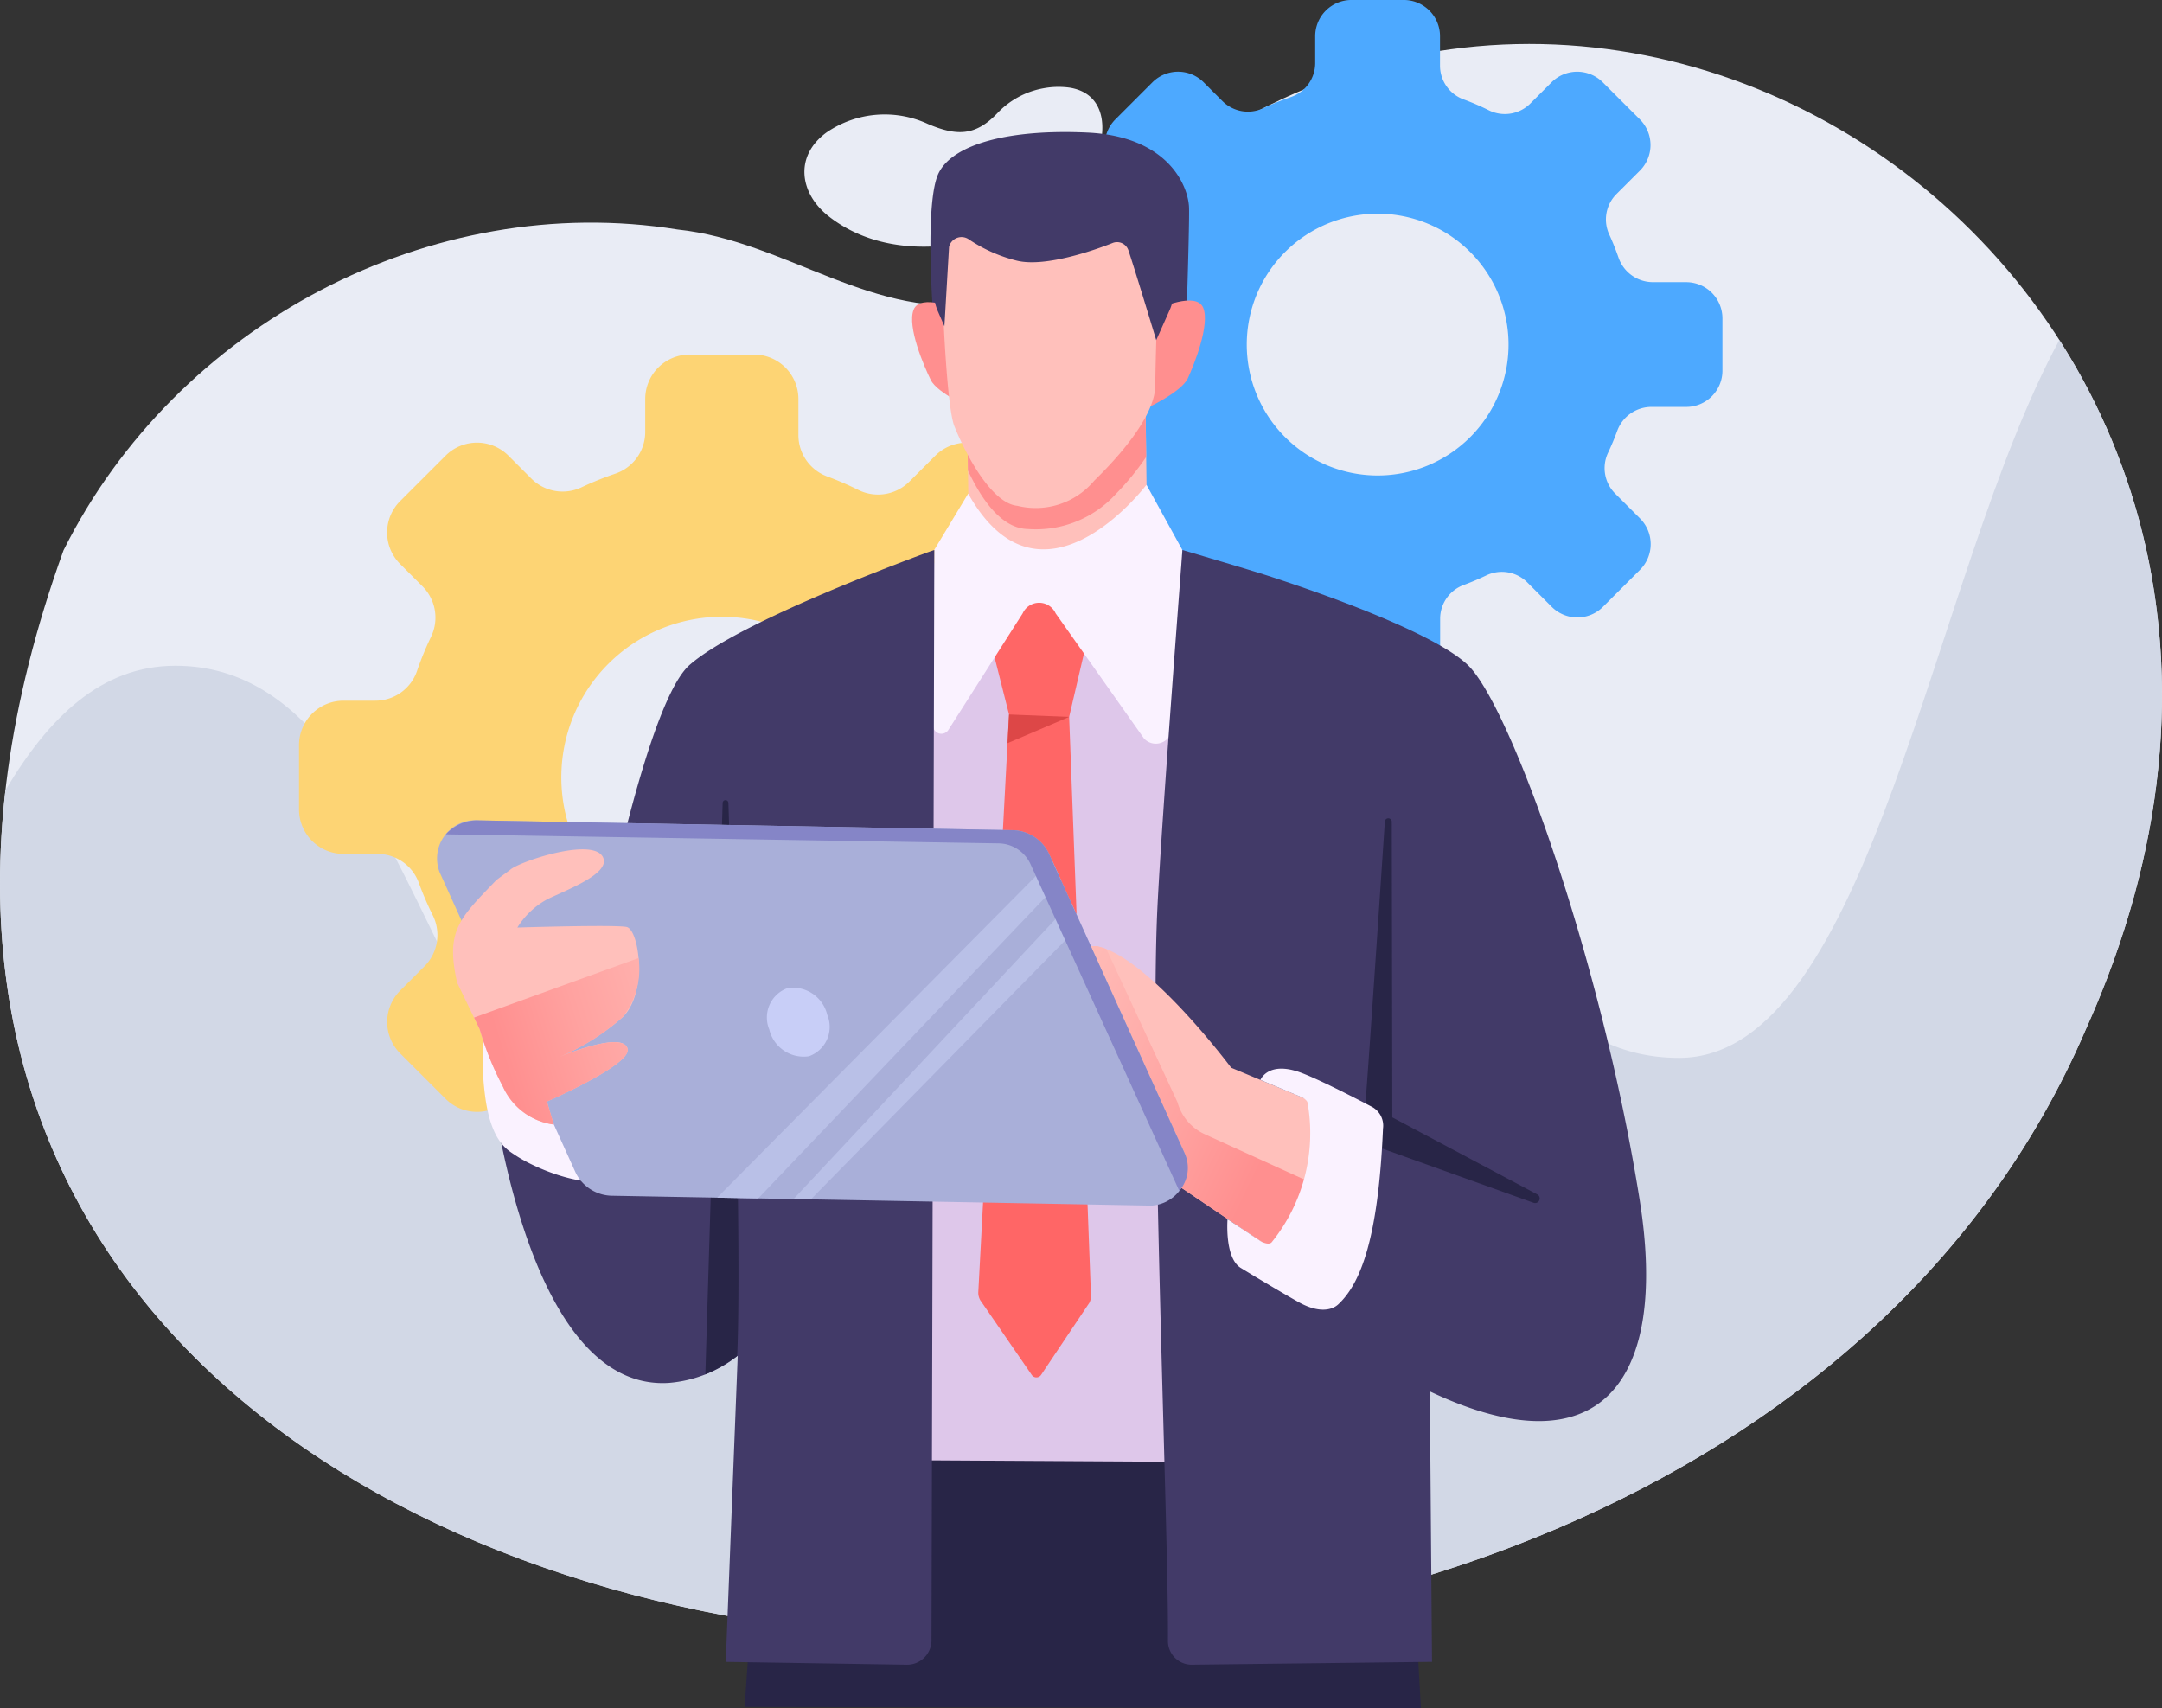<svg id="グループ_3158" data-name="グループ 3158" xmlns="http://www.w3.org/2000/svg" xmlns:xlink="http://www.w3.org/1999/xlink" width="143.255" height="113.185" viewBox="0 0 143.255 113.185">
  <rect x="0" y="0" width="143.255" height="113.185" fill="#333333" stroke="none"/>
  <defs>
    <linearGradient id="linear-gradient" x1="-0.039" y1="0.181" x2="0.842" y2="0.605" gradientUnits="objectBoundingBox">
      <stop offset="0" stop-color="#ffc0bb"/>
      <stop offset="0.277" stop-color="#ffb8b4"/>
      <stop offset="0.709" stop-color="#ffa2a0"/>
      <stop offset="1" stop-color="#ff8f8f"/>
    </linearGradient>
    <linearGradient id="linear-gradient-2" x1="1.842" y1="0.156" x2="0.199" y2="0.668" xlink:href="#linear-gradient"/>
  </defs>
  <path id="パス_16123" data-name="パス 16123" d="M3082.934,625.684c21.471-47.732-30.793-84.186-63.855-54.54-2.8,2.486-5.025,5.552-8.976,6.421-7.428,1.338-13.278-4.066-20.5-4.823-16.321-2.627-33.226,6.292-40.691,21.256C2919.239,676.246,3055.316,690.209,3082.934,625.684Z" transform="translate(-2944.704 -557.534)" fill="#e9ecf5"/>
  <path id="パス_16124" data-name="パス 16124" d="M3082.934,622.2c7.954-17.686,5.786-33.821-1.776-45.622-8.475,15.582-12.45,47.563-25.2,47.563-16.858,0-15.339-31.683-32.2-31.683s-16.857,40.307-33.715,40.307-16.859-34.607-33.717-34.607c-4.9,0-8.382,3.406-11.263,8.25C2937.322,674.3,3057.206,682.314,3082.934,622.2Z" transform="translate(-2944.704 -554.046)" fill="#d2d8e6"/>
  <path id="パス_16125" data-name="パス 16125" d="M3006.113,562.837a5.416,5.416,0,0,0-1.741.039,5.552,5.552,0,0,0-3.064,1.654c-1.435,1.5-2.661,1.533-4.593.714a6.821,6.821,0,0,0-6.715.554c-2.165,1.573-1.8,4.056.151,5.574,4.455,3.475,11.325,1.981,15.58-1.095C3008.425,568.323,3009.582,563.405,3006.113,562.837Z" transform="translate(-2935.226 -557.028)" fill="#e9ecf5"/>
  <path id="パス_16126" data-name="パス 16126" d="M3014.082,600.308h-2.666a2.965,2.965,0,0,1-2.814-1.973q-.332-.967-.756-1.889a2.919,2.919,0,0,1,.564-3.284l1.918-1.917a2.947,2.947,0,0,0,0-4.167l-3.01-3.009a2.945,2.945,0,0,0-4.166,0l-1.712,1.71a2.935,2.935,0,0,1-3.38.561,21,21,0,0,0-2.077-.9,2.919,2.919,0,0,1-1.9-2.751v-2.377a2.946,2.946,0,0,0-2.946-2.946h-4.257a2.946,2.946,0,0,0-2.947,2.946v2.164a2.919,2.919,0,0,1-1.97,2.779,21.05,21.05,0,0,0-2.267.916,2.926,2.926,0,0,1-3.314-.592l-1.512-1.512a2.944,2.944,0,0,0-4.166,0l-3.011,3.009a2.947,2.947,0,0,0,0,4.167l1.473,1.472a2.93,2.93,0,0,1,.586,3.33,20.539,20.539,0,0,0-.945,2.3,2.919,2.919,0,0,1-2.774,1.957h-2.093a2.947,2.947,0,0,0-2.947,2.946v4.257a2.947,2.947,0,0,0,2.947,2.947h2.229a2.919,2.919,0,0,1,2.755,1.9,20.893,20.893,0,0,0,.937,2.18,2.931,2.931,0,0,1-.563,3.376l-1.6,1.6a2.947,2.947,0,0,0,0,4.167l3.01,3.009a2.945,2.945,0,0,0,4.166,0l1.785-1.784a2.972,2.972,0,0,1,3.344-.578,20.656,20.656,0,0,0,1.923.764,2.919,2.919,0,0,1,2.011,2.76v2.593a2.946,2.946,0,0,0,2.947,2.946h4.257a2.946,2.946,0,0,0,2.946-2.946v-2.8a2.918,2.918,0,0,1,1.935-2.732q.937-.348,1.83-.78a2.918,2.918,0,0,1,3.324.589l1.974,1.973a2.945,2.945,0,0,0,4.166,0l3.01-3.009a2.947,2.947,0,0,0,0-4.167l-2.011-2.012a2.919,2.919,0,0,1-.595-3.31q.42-.887.762-1.817a2.965,2.965,0,0,1,2.8-1.924h2.8a2.946,2.946,0,0,0,2.947-2.948v-4.256a2.946,2.946,0,0,0-2.943-2.946Zm-25.068,15.713a10.64,10.64,0,1,1,10.64-10.639,10.641,10.641,0,0,1-10.64,10.639Z" transform="translate(-2941.18 -553.874)" fill="#fdd474"/>
  <path id="パス_16127" data-name="パス 16127" d="M3044.248,576.748h-2.174a2.417,2.417,0,0,1-2.293-1.608q-.272-.788-.616-1.54a2.376,2.376,0,0,1,.46-2.676l1.564-1.563a2.4,2.4,0,0,0,0-3.4l-2.455-2.452a2.4,2.4,0,0,0-3.4,0l-1.395,1.394a2.393,2.393,0,0,1-2.755.457,16.713,16.713,0,0,0-1.693-.73,2.384,2.384,0,0,1-1.544-2.243v-1.936a2.4,2.4,0,0,0-2.4-2.4h-3.47a2.4,2.4,0,0,0-2.4,2.4v1.764a2.382,2.382,0,0,1-1.607,2.265,17.118,17.118,0,0,0-1.848.747,2.383,2.383,0,0,1-2.7-.487l-1.232-1.232a2.4,2.4,0,0,0-3.4,0l-2.452,2.452a2.4,2.4,0,0,0,0,3.4l1.2,1.2a2.386,2.386,0,0,1,.477,2.714,16.937,16.937,0,0,0-.77,1.879,2.383,2.383,0,0,1-2.261,1.595h-1.7a2.4,2.4,0,0,0-2.4,2.4v3.468a2.4,2.4,0,0,0,2.4,2.4h1.816a2.381,2.381,0,0,1,2.245,1.551,17.357,17.357,0,0,0,.764,1.777,2.391,2.391,0,0,1-.459,2.752l-1.307,1.308a2.4,2.4,0,0,0,0,3.4l2.451,2.452a2.4,2.4,0,0,0,3.4,0l1.46-1.453a2.42,2.42,0,0,1,2.726-.471q.764.347,1.568.622a2.385,2.385,0,0,1,1.638,2.25v2.113a2.4,2.4,0,0,0,2.4,2.4h3.47a2.4,2.4,0,0,0,2.4-2.4v-2.285a2.381,2.381,0,0,1,1.581-2.227q.762-.285,1.492-.635a2.381,2.381,0,0,1,2.71.479l1.608,1.608a2.4,2.4,0,0,0,3.4,0l2.454-2.452a2.4,2.4,0,0,0,0-3.4l-1.64-1.64a2.383,2.383,0,0,1-.486-2.7q.344-.723.621-1.483a2.42,2.42,0,0,1,2.281-1.568h2.283a2.4,2.4,0,0,0,2.4-2.4v-3.465a2.4,2.4,0,0,0-2.413-2.4Zm-20.433,12.809a8.673,8.673,0,1,1,8.673-8.673,8.674,8.674,0,0,1-8.673,8.673Z" transform="translate(-2932.531 -558.052)" fill="#4da9ff"/>
  <path id="パス_16128" data-name="パス 16128" d="M3028.791,632.389l-41.934-.21-1.587,22.942,44.812.083Z" transform="translate(-2935.93 -542.019)" fill="#282547"/>
  <path id="パス_16129" data-name="パス 16129" d="M3004.142,587.618h3.406a29.174,29.174,0,0,1,6.453,1.418l-2.352,59.477-17.084-.1,1.184-59.4a25.924,25.924,0,0,1,8.394-1.392Z" transform="translate(-2933.919 -551.657)" fill="#dec7ea"/>
  <path id="パス_16130" data-name="パス 16130" d="M3004.019,598.464l1.361-5.827c-1.494-2.951-7.133-1.4-7.133-1.4l1.79,7.069h0L2998,636.57a.986.986,0,0,0,.135.55l3.406,4.944a.374.374,0,0,0,.618,0l3.2-4.779a.985.985,0,0,0,.106-.479Z" transform="translate(-2933.177 -550.963)" fill="#f66"/>
  <path id="パス_16131" data-name="パス 16131" d="M3011.147,581.138l1.184-2.815s.243-7.371.191-8.149c-.1-1.555-1.558-4.644-6.69-4.892s-8.94.73-9.9,2.689-.365,9.625-.281,10.328a33.4,33.4,0,0,0,1.559,3.964l14.175-1.114Z" transform="translate(-2933.74 -556.496)" fill="#423a68"/>
  <path id="パス_16132" data-name="パス 16132" d="M2997.513,575.014s-2.58-1.128-3.02,0,.689,3.745,1.135,4.652,2.82,1.934,2.82,1.934Z" transform="translate(-2933.957 -554.492)" fill="#ff8f8f"/>
  <path id="パス_16133" data-name="パス 16133" d="M3007.905,574.978s2.555-1.191,3.019-.077-.595,3.762-1.018,4.679-2.77,2-2.77,2Z" transform="translate(-2931.201 -554.511)" fill="#ff8f8f"/>
  <path id="パス_16134" data-name="パス 16134" d="M3009.2,579l.148,11.919-11.817.147-.15-12.023Z" transform="translate(-2933.312 -553.522)" fill="#ffc0bb"/>
  <path id="パス_16135" data-name="パス 16135" d="M3009.256,583.8a17.774,17.774,0,0,1-1.995,2.44,7.157,7.157,0,0,1-5.838,2.333c-1.856-.035-3.175-2.182-3.977-3.881l-.071-5.65,11.819-.043Z" transform="translate(-2933.312 -553.521)" fill="#ff8f8f"/>
  <path id="パス_16136" data-name="パス 16136" d="M3010.489,569.978s-.314,9.823-.314,11.355c0,1.884-2.068,4.41-4.043,6.333a5.058,5.058,0,0,1-5.1,1.668c-1.668-.161-3.353-3.257-4.166-5.258-.62-1.529-.91-10.994-.939-13.344S3003.819,567.2,3010.489,569.978Z" transform="translate(-2933.624 -555.821)" fill="#ffc0bb"/>
  <path id="パス_16137" data-name="パス 16137" d="M3011.316,569.2c.214-.2.166,4.459.143,6.158a2.975,2.975,0,0,1-.256,1.16l-.892,2s-1.42-4.7-1.846-5.96a.792.792,0,0,0-1.04-.48c-1.19.474-4.468,1.627-6.334,1.177a10,10,0,0,1-3.2-1.418.851.851,0,0,0-1.307.5l-.308,5.262-.431-.989a3.12,3.12,0,0,1-.259-1.362c.051-1.385.16-4.357.152-4.874C2995.709,567.9,3004.639,566.284,3011.316,569.2Z" transform="translate(-2933.699 -555.979)" fill="#423a68"/>
  <path id="パス_16138" data-name="パス 16138" d="M3009.675,584.461s-6.96,9.227-11.813.585l-2.251,3.733-.073,11.706a.552.552,0,0,0,1.008.225l4.927-7.732a1.2,1.2,0,0,1,2.182,0l5.848,8.284a1.061,1.061,0,0,0,1.8-.378l.751-12.1Z" transform="translate(-2933.709 -552.34)" fill="#faf2ff"/>
  <path id="パス_16139" data-name="パス 16139" d="M2999.694,596.975l-.1,1.9,4.082-1.74Z" transform="translate(-2932.833 -549.633)" fill="#dd4747"/>
  <path id="パス_16140" data-name="パス 16140" d="M3010.06,661.875a1.569,1.569,0,0,1-1.582-1.581c.052-7.332-1.228-37.519-.7-48.552.286-5.923,1.66-23.727,1.66-23.727s4.446,1.308,5.684,1.711c5.16,1.681,11.312,4.05,13.242,5.927,2.835,2.761,8.863,19.622,11.375,35.455,1.9,11.976-2.576,18.015-13.909,12.658l.145,17.92Z" transform="translate(-2931.089 -551.572)" fill="#423a68"/>
  <path id="パス_16141" data-name="パス 16141" d="M3000.36,588.19c-5.38,2-13.144,5.174-15.72,7.449-2.508,2.214-5.5,15.155-7.345,25.952l-6.01.06s2.05,22.144,11.969,21.552a8.469,8.469,0,0,0,4.583-1.8l-.793,20.285,11.932.187a1.62,1.62,0,0,0,1.7-1.581l.186-72.278Q3000.608,588.1,3000.36,588.19Z" transform="translate(-2938.955 -551.572)" fill="#423a68"/>
  <path id="パス_16142" data-name="パス 16142" d="M3023.672,621.466l-9.145-3.814s-5.222-7-8.636-7.986c-.094-.028-.169-.049-.224-.061-.759-.179-6.4,1.559-6.21,2.385s3.214.648,4.678.574a5.517,5.517,0,0,1,2.715.647s-6.777,1.067-7.487,1.581-.244,2.858,2.068,3.47,3.882,1.564,3.94,2.461a3.806,3.806,0,0,0,4.482,3.958l9.715,6.548Z" transform="translate(-2932.948 -546.904)" fill="#ffc0bb"/>
  <path id="パス_16143" data-name="パス 16143" d="M3020.306,618.471l10.648,5.657a.305.305,0,0,1-.244.556l-13.812-4.951Z" transform="translate(-2929.089 -544.984)" fill="#282547"/>
  <path id="パス_16144" data-name="パス 16144" d="M3019.2,630.986l1.48-5.331-7.906-3.6a3.293,3.293,0,0,1-1.809-2.127l-4.706-10.14a2.666,2.666,0,0,0-.365-.122c-.094-.028-.169-.049-.224-.061-.759-.178-6.4,1.558-6.21,2.384h0c.195.826,3.214.648,4.678.574a5.515,5.515,0,0,1,2.715.647s-6.777,1.067-7.488,1.581-.243,2.858,2.068,3.47,3.882,1.564,3.94,2.461a3.806,3.806,0,0,0,4.482,3.958Z" transform="translate(-2932.948 -546.903)" fill="url(#linear-gradient)"/>
  <path id="パス_16145" data-name="パス 16145" d="M3019.034,622.45l1.851,1.187-.037-20.788a.23.23,0,0,0-.458-.016C3019.946,609.486,3019.3,619.126,3019.034,622.45Z" transform="translate(-2928.628 -548.411)" fill="#282547"/>
  <path id="パス_16146" data-name="パス 16146" d="M3016.388,616.516c-2.137-.767-2.628.5-2.628.5l2.761,1.158c.145.072.343.214.365.375a11.519,11.519,0,0,1-2.363,9.2c-.137.2-.487.091-.7-.019l-2.244-1.489s-.207,2.56.87,3.226c.812.5,3.1,1.866,3.915,2.311,1.24.674,2.113.513,2.547.111,1.509-1.4,2.66-4.431,2.969-11.648a1.415,1.415,0,0,0-.7-1.424S3017.823,617.036,3016.388,616.516Z" transform="translate(-2930.242 -545.46)" fill="#faf2ff"/>
  <path id="パス_16147" data-name="パス 16147" d="M2983.13,639.686a9.7,9.7,0,0,0,2.109-1.216c.3-6.7-.261-26.58-.582-36.654a.191.191,0,0,0-.381,0Z" transform="translate(-2936.393 -548.624)" fill="#282547"/>
  <path id="パス_16148" data-name="パス 16148" d="M2971.189,613.59a19.519,19.519,0,0,0-.036,5.23c.387,3.1,1.478,3.636,2.018,4,1.617,1.079,6.159,2.9,7.845.821.428-.529,1.13-7.241.5-8.664-.743-1.67-4.712,1.946-4.712,1.946S2971.616,609.915,2971.189,613.59Z" transform="translate(-2939.018 -546.27)" fill="#faf2ff"/>
  <path id="パス_16149" data-name="パス 16149" d="M3015.478,628.264l-35.321-.647a2.736,2.736,0,0,1-2.466-1.541l-9-19.878a2.531,2.531,0,0,1,2.576-3.452l35.319.648a2.732,2.732,0,0,1,2.466,1.54l9,19.878a2.53,2.53,0,0,1-2.575,3.452Z" transform="translate(-2939.554 -548.387)" fill="#a9afd9"/>
  <path id="パス_16150" data-name="パス 16150" d="M2986.642,614.631a2.345,2.345,0,0,0,2.624,1.771,2.068,2.068,0,0,0,1.216-2.749,2.342,2.342,0,0,0-2.623-1.77,2.068,2.068,0,0,0-1.217,2.747Z" transform="translate(-2935.668 -546.414)" fill="#c8cef7"/>
  <path id="パス_16151" data-name="パス 16151" d="M2983.772,627.276l2.723.05,20.075-21.056-.356-.789-.264-.583Z" transform="translate(-2936.254 -547.92)" fill="#b9c0e7"/>
  <path id="パス_16152" data-name="パス 16152" d="M2987.936,626.867l1.146.022,17.9-18.225-.656-1.451Z" transform="translate(-2935.354 -547.419)" fill="#b9c0e7"/>
  <path id="パス_16153" data-name="パス 16153" d="M3017.949,624.81l-9-19.878a2.733,2.733,0,0,0-2.465-1.54l-35.319-.648a2.81,2.81,0,0,0-2.172.923l36.584.6a2.365,2.365,0,0,1,2.13,1.321l9.882,21.7A2.31,2.31,0,0,0,3017.949,624.81Z" transform="translate(-2939.451 -548.386)" fill="#8585c7"/>
  <path id="パス_16154" data-name="パス 16154" d="M2971.146,616.243l-1.49-3.091c-.777-3.434.136-4.238,2.579-6.772.067-.07.9-.671.942-.709.561-.523,5.584-2.226,6.163-.784.428,1.065-2.423,2.117-3.693,2.733a5.29,5.29,0,0,0-2,1.883s6.4-.2,7.235-.039,1.423,4.306-.243,5.96a15.307,15.307,0,0,1-4.422,2.738s4.478-1.925,4.737-.6c.205,1.053-5.352,3.468-5.352,3.468l.454,1.523a4.312,4.312,0,0,1-3.361-2.493,20.393,20.393,0,0,1-1.546-3.818Z" transform="translate(-2939.366 -548.044)" fill="#ffc0bb"/>
  <path id="パス_16155" data-name="パス 16155" d="M2980.711,616.286c-.226-1.16-3.67.162-4.538.514a14.809,14.809,0,0,0,4.214-2.654,5.135,5.135,0,0,0,1.042-3.9h0l-10.9,3.941.375.775a20.344,20.344,0,0,0,1.55,3.822,4.311,4.311,0,0,0,3.361,2.493l-.454-1.523S2980.913,617.339,2980.711,616.286Z" transform="translate(-2939.119 -546.763)" fill="url(#linear-gradient-2)"/>
</svg>

